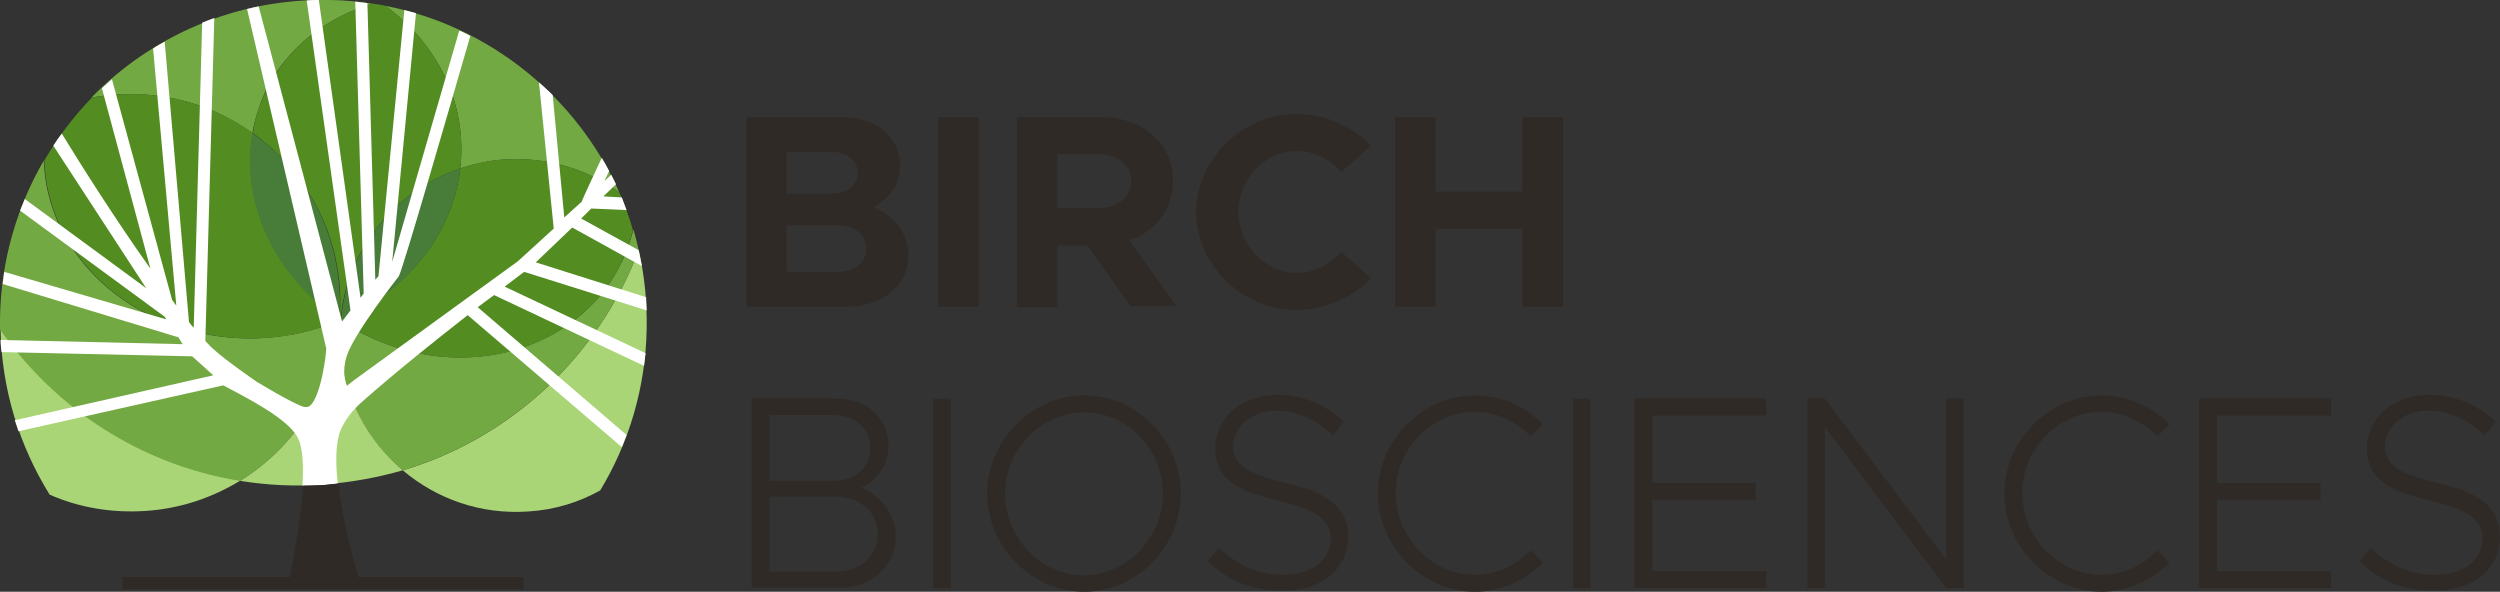 <?xml version="1.0" encoding="utf-8"?>
<!-- Generator: Adobe Illustrator 25.2.3, SVG Export Plug-In . SVG Version: 6.00 Build 0)  -->
<svg version="1.1" id="Layer_1" xmlns="http://www.w3.org/2000/svg" xmlns:xlink="http://www.w3.org/1999/xlink" x="0px" y="0px"
	 viewBox="0 0 473.6 112.1" style="enable-background:new 0 0 473.6 112.1;" xml:space="preserve">
<rect x="0" y="0" width="473.6" height="112.1" fill="#333333" stroke="none"/>
<style type="text/css">
	.st0{fill:#302A27;}
	.st1{fill:#AAD576;}
	.st2{fill:#73A942;}
	.st3{fill:#538D22;}
	.st4{fill:#487C39;}
	.st5{fill:#FFFFFF;}
</style>
<g>
	<g>
		<g>
			<path class="st0" d="M141.4,22.2h18.2c6.4,0,10.9,3.8,10.9,9c0,3.7-1.8,6.3-5,8c4.2,1.9,6.6,5.2,6.6,9.2c0,5.7-4.9,9.7-11.8,9.7
				h-18.9V22.2z M157.6,36.7c2.9,0,4.9-1.7,4.9-4c0-2.2-2-3.9-4.9-3.9H149v7.9H157.6z M158.8,51.5c3.1,0,5.3-1.8,5.3-4.4
				s-2.2-4.4-5.3-4.4H149v8.8H158.8z"/>
			<path class="st0" d="M177.7,22.2h7.7v35.9h-7.7V22.2z"/>
			<path class="st0" d="M214.2,58.1L206,46.5h-5.7v11.7h-7.7V22.2h16.1c7.8,0,13.5,5,13.5,12.1c0,5.3-3.2,9.5-8.2,11.2l8.8,12.5
				H214.2z M200.3,39.4h7.6c3.8,0,6.4-2,6.4-5.1s-2.6-5.1-6.4-5.1h-7.6V39.4z"/>
			<path class="st0" d="M226.6,40.2c0-10.1,8.8-18.6,19.1-18.6c5.4,0,10.5,2.3,14,6l-5.6,5c-2.1-2.4-5.1-4-8.4-4
				c-6,0-11.1,5.3-11.1,11.5c0,6.3,5.1,11.6,11.1,11.6c3.3,0,6.3-1.6,8.4-4l5.6,5c-3.5,3.7-8.5,6-14,6
				C235.4,58.8,226.6,50.2,226.6,40.2z"/>
			<path class="st0" d="M296.1,22.2v35.9h-7.7V43.3h-16.4v14.8h-7.7V22.2h7.7v14.1h16.4V22.2H296.1z"/>
			<path class="st0" d="M142.4,75.5h16c5.8,0,9.9,3.7,9.9,8.9c0,3.8-2,6.4-5.1,8c4,1.8,6.5,5.2,6.5,9.1c0,5.7-4.4,9.8-10.7,9.8
				h-16.6V75.5z M157.9,91.1c4.1,0,7-2.6,7-6.3c0-3.6-3-6.2-7.2-6.2h-11.9v12.5H157.9z M158.3,108.3c4.7,0,8-3,8-7.1s-3.3-7.1-8-7.1
				h-12.5v14.2H158.3z"/>
			<path class="st0" d="M176.8,75.5h3.3v35.9h-3.3V75.5z"/>
			<path class="st0" d="M187,93.5c0-10.1,8.5-18.6,18.4-18.6c10,0,18.3,8.5,18.3,18.6c0,10.1-8.4,18.6-18.3,18.6
				C195.4,112.1,187,103.5,187,93.5z M220.3,93.5c0-8.4-6.8-15.4-14.9-15.4c-8.2,0-15,7.1-15,15.4c0,8.4,6.8,15.5,15,15.5
				C213.5,108.9,220.3,101.9,220.3,93.5z"/>
			<path class="st0" d="M228.8,106.3l2.1-2.6c3.1,3.1,7.2,5.2,12.2,5.2c5.7,0,9-3.1,9-6.8c0-3.9-3.3-5.7-10.1-7.3
				c-7.6-1.8-11.8-4.1-11.8-9.8c0-5.9,5-10.2,11.9-10.2c5,0,9.1,2,12.5,5.1l-2.1,2.6c-3-2.9-6.7-4.7-10.6-4.7
				c-4.9,0-8.3,3.1-8.3,6.9c0,3.6,3.4,5.2,10,6.8c7.4,1.7,11.8,4.3,11.8,10.2c0,5.7-4.5,10.2-12.5,10.2
				C237.3,112,232.4,109.9,228.8,106.3z"/>
			<path class="st0" d="M261,93.5c0-10.1,8.5-18.6,18.4-18.6c5,0,9.6,2.1,12.9,5.5l-2.3,2.3c-2.7-2.8-6.5-4.7-10.6-4.7
				c-8.2,0-15,7.1-15,15.4c0,8.4,6.8,15.5,15,15.5c4.1,0,7.9-1.8,10.6-4.7l2.3,2.4c-3.3,3.3-7.9,5.5-12.9,5.5
				C269.5,112.1,261,103.5,261,93.5z"/>
			<path class="st0" d="M298,75.5h3.3v35.9H298V75.5z"/>
			<path class="st0" d="M313,78.7v12.8h19.6v3.2H313v13.5h21.6v3.2h-25V75.5h25v3.2H313z"/>
			<path class="st0" d="M342.4,75.5h3.3l23,30.5V75.5h3.3v35.9h-3.3l-23-30.5v30.5h-3.3V75.5z"/>
			<path class="st0" d="M379.7,93.5c0-10.1,8.5-18.6,18.4-18.6c5,0,9.6,2.1,12.9,5.5l-2.3,2.3c-2.7-2.8-6.5-4.7-10.6-4.7
				c-8.2,0-15,7.1-15,15.4c0,8.4,6.8,15.5,15,15.5c4.1,0,7.9-1.8,10.6-4.7l2.3,2.4c-3.3,3.3-7.9,5.5-12.9,5.5
				C388.2,112.1,379.7,103.5,379.7,93.5z"/>
			<path class="st0" d="M420,78.7v12.8h19.6v3.2H420v13.5h21.6v3.2h-25V75.5h25v3.2H420z"/>
			<path class="st0" d="M447,106.3l2.1-2.6c3.1,3.1,7.2,5.2,12.2,5.2c5.7,0,9-3.1,9-6.8c0-3.9-3.3-5.7-10.1-7.3
				c-7.6-1.8-11.8-4.1-11.8-9.8c0-5.9,5-10.2,11.9-10.2c5,0,9.1,2,12.5,5.1l-2.1,2.6c-3-2.9-6.7-4.7-10.6-4.7
				c-4.9,0-8.3,3.1-8.3,6.9c0,3.6,3.4,5.2,10,6.8c7.4,1.7,11.8,4.3,11.8,10.2c0,5.7-4.5,10.2-12.5,10.2
				C455.4,112,450.6,109.9,447,106.3z"/>
		</g>
	</g>
	<g>
		<g>
			<path class="st1" d="M27.4,96.8c6.7-0.4,12.8-2.5,18.2-5.8c-18.7-3-35-13.6-45.5-28.7c0.2,11.5,3.6,22.2,9.3,31.4
				C14.8,96.1,21,97.2,27.4,96.8z"/>
			<path class="st1" d="M121,47.4c-7.5,19.8-23.9,35.5-44.7,41.7c6.4,5.4,14.7,8.4,23.7,7.8c5-0.3,9.6-1.7,13.7-4
				c5.4-8.9,8.6-19.4,8.8-30.5C122.6,57.2,122.1,52.2,121,47.4z"/>
			<path class="st2" d="M64.3,60.7c-17.5,7.4-38.6,2.5-49.5-12.1C10.6,43,8.5,36.7,8.3,30.4C3.2,39.2,0.2,49.3,0,60.2
				c0,0.7,0,1.5,0,2.2c10.5,15.1,26.8,25.7,45.5,28.7C56,84.6,63.2,73.4,64.3,60.7z"/>
			<path class="st2" d="M70.6,0.7c-2.7-0.4-5.5-0.7-8.3-0.7c-17.6-0.3-33.6,6.8-45,18.5c1.6-0.3,3.3-0.5,5-0.6
				c9.5-0.6,18.4,2.2,25.5,7.3c0.5-2.8,1.4-5.5,2.6-8.2C54.6,8.8,62,3.2,70.6,0.7z"/>
			<path class="st3" d="M64.3,60.5C52,52.2,45.6,38.2,47.9,25.2c-7.2-5.1-16.1-7.9-25.5-7.3c-1.7,0.1-3.4,0.3-5,0.6
				c-3.5,3.6-6.5,7.6-9,11.9c0.2,6.3,2.3,12.6,6.5,18.2c10.9,14.6,32,19.5,49.5,12.1c0,0,0.1,0,0.1-0.1
				C64.4,60.6,64.3,60.6,64.3,60.5z"/>
			<path class="st2" d="M80.9,8.9c5.2,7,7.2,15.1,6.3,23c2.7-0.9,5.5-1.5,8.4-1.7c8-0.5,15.6,1.8,21.7,6.2C109.3,18.5,92.9,5,73,1.1
				C76,3.3,78.7,5.9,80.9,8.9z"/>
			<path class="st3" d="M87.2,31.9c0.9-7.8-1.1-16-6.3-23c-2.2-3-4.9-5.6-7.9-7.8c-0.8-0.2-1.6-0.3-2.4-0.4C62,3.2,54.6,8.8,50.5,17
				c-1.3,2.6-2.2,5.4-2.6,8.2c9.3,6.7,15.7,17.3,16.5,29.6c0.1,1.9,0.1,3.8-0.1,5.7c0,0,0.1,0.1,0.1,0.1c0,0,0.1,0,0.1-0.1
				C65.7,47.3,74.8,36.1,87.2,31.9z"/>
			<path class="st4" d="M64.3,54.8c-0.8-12.3-7.1-23-16.5-29.6c-2.3,13,4.1,27,16.4,35.3C64.4,58.7,64.5,56.8,64.3,54.8z"/>
			<path class="st2" d="M117.6,50c-8.1,16.5-29.8,22.6-48.3,13.5c-1.7-0.8-3.3-1.8-4.8-2.8c-0.1,1.7-0.2,3.4,0,5.1
				c0.6,9.4,5.1,17.7,11.8,23.3c20.7-6.2,37.2-21.8,44.7-41.7c-0.3-1.3-0.6-2.6-1-3.9C119.4,45.7,118.7,47.9,117.6,50z"/>
			<path class="st3" d="M117.3,36.4c-6.1-4.4-13.6-6.7-21.7-6.2c-2.9,0.2-5.7,0.8-8.4,1.7C86,42.1,79.9,51.8,69.5,58
				c-1.6,1-3.3,1.8-5,2.5c0,0-0.1,0-0.1,0.1c0,0,0.1,0.1,0.1,0.1c1.5,1,3.1,1.9,4.8,2.8c18.5,9.1,40.1,3.1,48.3-13.5
				c1-2.1,1.8-4.3,2.3-6.4C119.2,41.1,118.3,38.7,117.3,36.4z"/>
			<path class="st4" d="M64.6,60.6c1.7-0.7,3.4-1.6,5-2.5C79.9,51.8,86,42.1,87.2,31.9C74.8,36.1,65.7,47.3,64.6,60.6z"/>
			<path class="st1" d="M64.5,65.8c-0.1-1.7-0.1-3.4,0-5.1c0,0-0.1-0.1-0.1-0.1c0,0-0.1,0-0.1,0.1C63.2,73.4,56,84.6,45.5,91.1
				c5.1,0.8,10.3,1.1,15.6,0.7c5.3-0.4,10.3-1.3,15.2-2.7C69.6,83.4,65.1,75.2,64.5,65.8z"/>
		</g>
		<g>
			<path class="st5" d="M99.3,51.5l23.2,7.3c0-0.8-0.1-1.6-0.1-2.5l-20.9-6.6l6.9-6.6l13.2,7.3c-0.2-1-0.4-2-0.6-3l-10.9-6l1.9-1.9
				l6.7,0.3c-0.3-0.8-0.6-1.6-0.9-2.4l-3.5-0.2l2.4-2.3c-0.3-0.6-0.6-1.2-0.9-1.8l-1.3,1.2l0.9-1.9c-0.4-0.8-0.9-1.7-1.4-2.5
				c0,0-3.8,8.1-3.8,8.3l-3.3,3L104.7,18c-0.8-0.8-1.7-1.6-2.6-2.4l2.8,27.7l-6.8,6.2L67.1,72c0,0-0.5,0.4-1.4,1.1
				c-0.2-0.5-1-2.6,0-5.7c1.4-4.3,9.8-15,9.8-15c0.1-0.1,0.1-0.1,0.1-0.2c0.8-1.5,8.9-29.5,13.5-45.4c-0.7-0.4-1.4-0.7-2.1-1
				L74.3,49.6l4.5-47.1c-0.7-0.2-1.5-0.4-2.2-0.6l-4.9,50.4L71.1,53L69.6,0.6c-0.8-0.1-1.5-0.2-2.3-0.3l1.6,55.3l-0.6,0.8L60.4,0
				c-0.8,0-1.5,0-2.3,0.1l8.3,58.7l-1.6,2.1L49,1.2c-0.8,0.2-1.5,0.3-2.2,0.5l15,64.3c0,1.2-1,9.1-3.1,10.9
				c-0.2,0.1-0.4,0.2-0.6,0.2c-0.2,0-0.4,0-0.5,0c-2.1-0.6-9-4.8-9-4.8s-6.1-4.2-8.2-6.2c-0.5-0.4-1-1-1.5-1.5l1.7-61.2
				c-0.8,0.3-1.6,0.6-2.3,0.9l-1.6,57.8c-0.3-0.3-0.6-0.7-0.9-1.1L31.2,7.9c-0.7,0.4-1.5,0.8-2.2,1.3l4.4,48.7
				c-0.3-0.4-0.5-0.7-0.8-1.1L21.2,15c-0.7,0.6-1.3,1.2-1.9,1.7l9.2,34.2C21.8,41.5,15,30.7,11.7,25.3c-0.6,0.8-1.1,1.5-1.6,2.3
				l17.6,27l-23-16.9c-0.3,0.7-0.6,1.5-0.9,2.2l27.4,20.1l0.3,0.5L0.8,51.5c-0.1,0.8-0.2,1.5-0.3,2.3l33.3,10.1l0.8,1.3L0.1,64.4
				c0,0.8,0.1,1.5,0.2,2.3l36.1,0.8c0,0,3.6,3.2,4,3.6L3.3,79.5c-0.2,0-0.3,0.1-0.5,0.1c0.2,0.7,0.5,1.4,0.7,2.1L42.3,73
				c4.5,2.4,12.5,6.4,14.2,10.1c0.9,1.9,1,5.2,0.8,8.9c1.3,0,2.5-0.1,3.8-0.1c1-0.1,1.9-0.2,2.9-0.3l0,0c-0.5-4.1-0.4-8,0.6-10.3
				c0.9-1.9,2-3.4,4-5.2c6.7-5.9,14-11.7,20-16.4l29.2,25c0.3-0.8,0.6-1.5,0.9-2.3L90.5,58.2c1.1-0.8,2.1-1.6,3.1-2.3c0,0,0,0,0,0
				L122,69.3c0.1-0.8,0.2-1.6,0.3-2.4L95.6,54.3C97.2,53.1,98.4,52.2,99.3,51.5z"/>
		</g>
		<path class="st0" d="M67.9,109.3c-0.9-2.9-3-10.7-3.8-17.7c-1,0.1-1.9,0.2-2.9,0.3c-1.3,0.1-2.5,0.1-3.8,0.1
			c-0.4,6.5-1.9,14.2-2.5,17.3H23.2v2.3h76v-2.3H67.9z"/>
	</g>
</g>
</svg>
